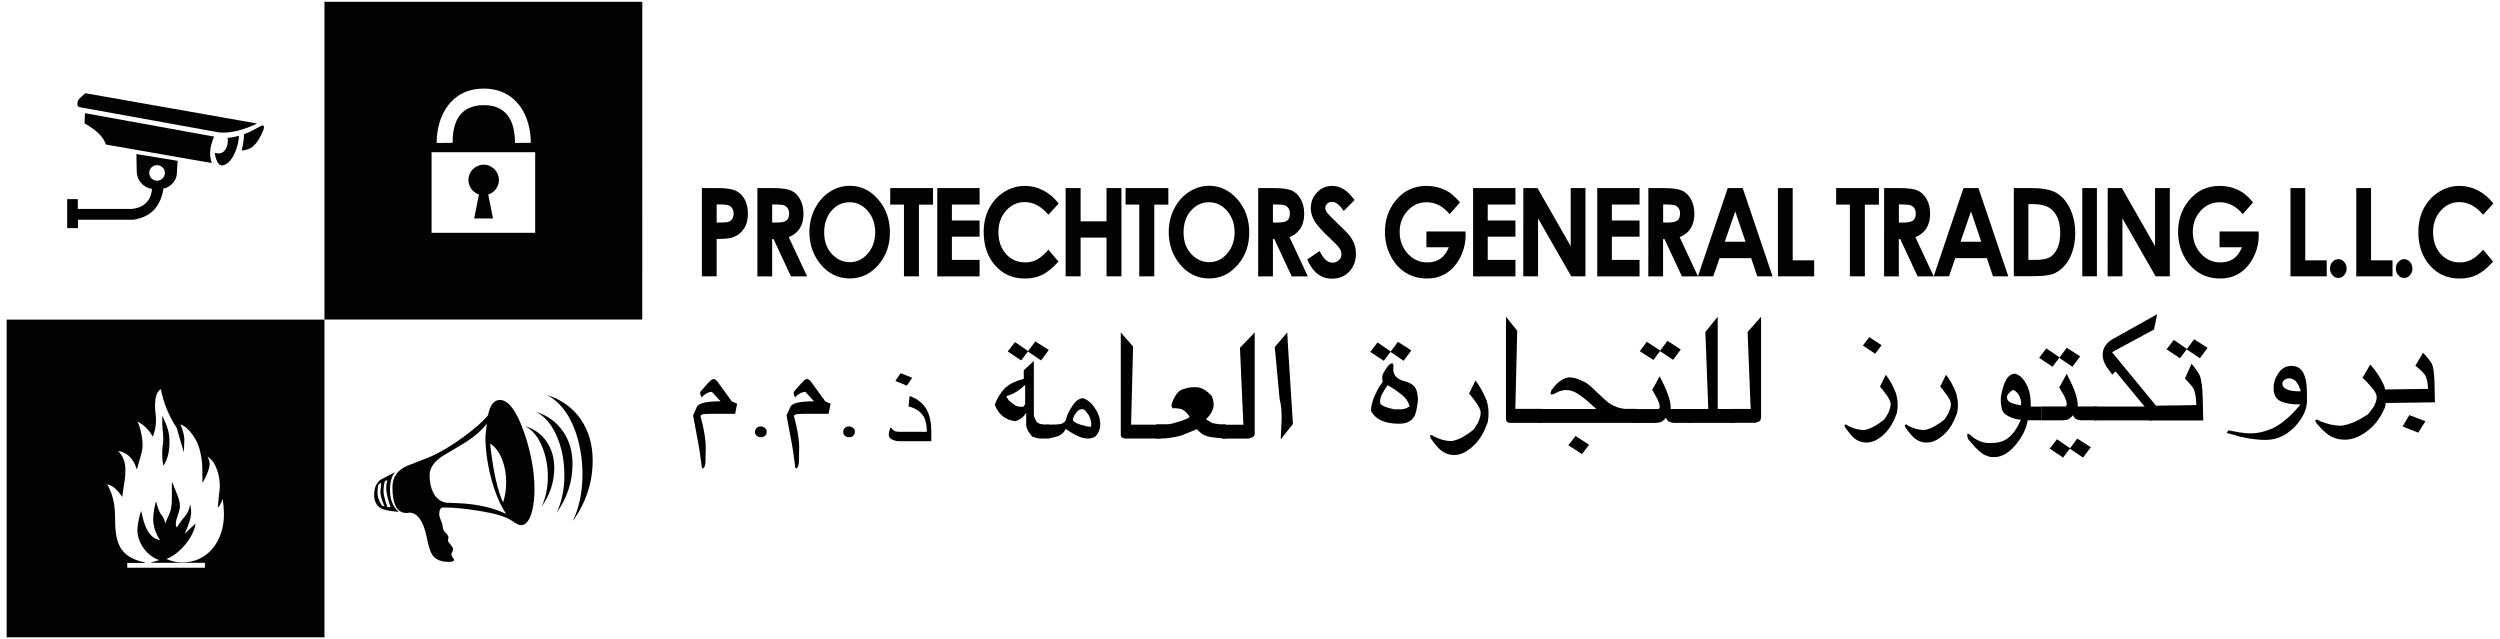 <?xml version="1.0" encoding="UTF-8"?>
<svg xmlns="http://www.w3.org/2000/svg" xmlns:xlink="http://www.w3.org/1999/xlink" xmlns:xodm="http://www.corel.com/coreldraw/odm/2003" xml:space="preserve" width="133mm" height="34mm" version="1.1" style="shape-rendering:geometricPrecision; text-rendering:geometricPrecision; image-rendering:optimizeQuality; fill-rule:evenodd; clip-rule:evenodd" viewBox="0 0 13300 3400">
 <defs>
  <style type="text/css">
   
    .fil1 {fill:black}
    .fil0 {fill:#020202}
    .fil2 {fill:black;fill-rule:nonzero}
    .fil3 {fill:#020202;fill-rule:nonzero}
   
  </style>
 </defs>
 <g id="Layer_x0020_1">
  <g>
   <path class="fil0" d="M703.22 1111.43l-289.18 0 0 -51.86 -56.63 0.01 0 154.25 57.42 0 0 -44.71 293.95 -0.01c88.64,-13.23 145.79,-65.88 160.87,-166.42 19.05,0 68.26,-28.05 71.17,-79.11l3.97 -68 -219.08 -35.98 1.59 87.84c0,88.64 89.43,101.86 81.23,95.78 -3.71,62.71 -40.75,100.54 -105.31,108.21l0 0zm132.3 -232.83c22.75,0 41.54,18.26 41.54,41.28 0,23.28 -18.26,41.54 -41.54,41.54 -23.28,0 -41.54,-18.26 -41.54,-41.54 0,-23.02 18.78,-41.28 41.54,-41.28z"></path>
  </g>
  <path class="fil0" d="M420.65 569.57c-13.23,-2.91 -10.32,-33.34 0,-42.86l32.81 -30.96 914.66 161.4c-67.73,32.01 -136,53.18 -202.41,47.36l-745.06 -134.94z"></path>
  <path class="fil0" d="M452.14 602.11c228.86,41.54 457.99,83.08 686.86,124.62 -17.2,42.6 -30.96,86.25 -12.17,140.76l-563.03 -98.43c-12.44,-37.04 -45.51,-74.61 -114.3,-112.71l2.64 -54.24z"></path>
  <path class="fil0" d="M1298.8 713.5c32.81,-11.38 57.41,-25.66 87.05,-42.6 15.88,-9.26 25.66,-1.85 12.17,28.58 -33.87,76.2 -63.24,98.16 -112.45,101.34 2.12,-9.53 3.97,-19.58 6.35,-29.1 3.18,-19.33 6.09,-38.64 6.88,-58.22z"></path>
  <path class="fil0" d="M1209.64 733.87c22.49,-2.12 42.86,-6.35 61.65,-11.64 -1.06,50.01 -30.96,140.76 -79.11,155.31 -21.7,6.35 -12.96,0 -19.58,0 -15.35,0 -31.49,-52.92 -29.1,-64.56 66.4,21.17 74.34,-67.2 66.14,-79.11z"></path>
  <path class="fil0" d="M3417.06 9.44l-1690.96 0 0 1690.42 1690.69 0.01 0.27 -1690.43 0 0zm-1121.04 800.1l551.12 0 0 428.89 -551.12 0c0,-0.26 0,-428.89 0,-428.89zm443.7 -49.21c0,-99.48 -32.28,-201.08 -166.16,-201.08 -133.88,0 -166.95,100.81 -165.36,200.55l-85.2 0.79c0,-141.82 74.35,-289.19 250.56,-289.19 175.95,0 250.3,146.58 250.3,288.4l-84.14 0.53z"></path>
  <path class="fil0" d="M2597.38 1034.71c33.07,-10.32 56.89,-40.75 56.89,-77.26 0,-44.71 -36.25,-81.23 -80.96,-81.23 -44.71,0 -81.23,36.25 -81.23,81.23 0,35.98 23.55,66.41 55.83,77.26l-25.41 127.52 100.28 0 -25.4 -127.52z"></path>
  <g>
   <path class="fil0" d="M3153 2449.96c0,116.15 -35.19,223.31 -105.57,322 34.66,-73.55 51.33,-156.63 51.33,-248.44 0,-85.73 -14.02,-165.1 -41.54,-238.92 -33.87,-88.9 -83.34,-150.28 -147.37,-183.36 78.32,24.87 138.64,68.79 181.24,131.5 41.54,61.38 61.91,133.61 61.91,217.22l0 0zm-107.15 19.32c0,-67.2 -16.4,-124.62 -50.01,-173.04 -34.13,-50.8 -82.29,-85.73 -144.73,-105.57 51.86,26.46 91.02,75.67 118,147.11 22.49,58.74 33.34,121.97 33.34,190.76 0,73.55 -13.49,139.7 -40.75,198.44 55.84,-78.58 84.15,-164.57 84.15,-257.7l0 0zm-97.11 19.84c0,-52.92 -13.49,-99.48 -40.48,-139.17 -26.72,-39.69 -65.35,-67.73 -115.09,-83.34 41.28,21.43 72.5,60.59 94.19,117.48 17.99,47.1 27.25,97.63 27.25,152.4 0,58.47 -11.38,111.65 -33.34,158.75 44.72,-62.45 67.47,-131.51 67.47,-206.12l0 0zm-105.3 113.24c0,43.66 -3.97,81.49 -12.17,114.56 -12.44,51.33 -33.07,77.26 -61.65,77.26 -7.41,0 -23.55,-8.47 -48.95,-25.4 -30.16,-20.64 -88.64,-37.84 -174.63,-51.33 -71.17,-11.64 -133.88,-17.73 -187.33,-17.73 -14.82,0 -21.96,11.64 -21.96,35.72 0,8.47 3.18,19.84 9.53,35.19 6.35,14.82 9.26,26.72 9.26,35.19 0,8.47 5.03,17.99 15.08,28.58 10.32,10.32 15.35,18.79 15.35,24.87 0,1.85 -0.26,3.97 -1.59,7.41 -1.06,2.65 -1.59,5.03 -1.59,6.61 0,5.56 4.76,13.49 13.49,23.55 9.53,10.32 14.02,19.05 14.02,26.46 0,3.7 -1.59,8.2 -4.5,13.23 -2.91,5.56 -4.5,9.79 -4.5,13.23 0,4.5 2.65,9.79 6.88,15.88 5.03,6.35 7.41,10.58 7.41,12.96 0,7.41 -9.26,10.58 -28.05,10.58 -41.28,0 -70.11,-12.17 -87.05,-36.25 -10.58,-14.82 -20.64,-45.51 -29.9,-93.4 -18.26,-88.11 -49.48,-132.29 -93.66,-132.29 -1.59,0 -3.97,0.26 -7.41,1.06 -2.91,0.26 -5.56,0.79 -6.88,0.79 -50.01,0 -74.88,-45.51 -74.88,-137.05 0,-52.65 25.66,-90.49 76.73,-113.24 26.46,-10.05 66.15,-25.4 118.8,-46.3 55.56,-23.55 116.15,-59.27 182.3,-107.95 61.65,-45.24 105.57,-83.34 130.7,-115.89 10.32,-53.98 31.49,-80.96 63.5,-80.96 38.1,0 75.41,41.8 110.86,126.47 23.55,57.41 41.8,117.21 54.5,180.18 12.2,56.62 18.29,112.98 18.29,168.01l0 0zm-721.52 120.65c-31.49,-26.46 -47.1,-65.35 -47.1,-116.95 0,-42.6 9.26,-74.35 27.52,-94.72 -51.33,26.72 -77.79,40.48 -78.58,41.54 -22.49,17.2 -33.34,43.66 -33.34,79.38 0,35.98 14.02,61.12 41.54,74.61 17.46,7.67 47.63,12.97 89.96,16.14l0 0zm570.97 -160.07c0,-41.54 -6.88,-80.17 -20.9,-116.95 -15.88,-40.48 -37.04,-69.06 -64.56,-85.73 15.08,139.17 37.84,243.95 68.79,313.53 11.38,-34.39 16.67,-71.43 16.67,-110.85l0 0zm-0.26 170.92c-34.66,-52.65 -61.65,-118.8 -82.02,-198.7 -18.79,-74.35 -28.31,-145.52 -28.31,-214.31l7.67 -66.94c-26.19,34.13 -62.18,66.15 -107.69,95.78 -41.54,24.34 -83.08,49.21 -124.09,74.35 -48.42,29.63 -72.76,65.09 -72.76,105.04 0,34.93 6.35,64.56 18.79,90.49 15.88,31.22 38.63,49.21 69.32,54.77 1.85,0 23.55,1.06 64.29,2.65 97.63,3.95 182.3,22.74 254.8,56.87l0 0zm-614.89 -35.98l-16.67 0c-13.49,-38.1 -20.64,-65.35 -20.64,-82.02 0,-20.64 2.12,-39.69 7.41,-57.41l13.49 -3.7c-4.5,11.64 -6.61,26.19 -6.61,42.86 0.26,24.33 7.93,57.67 23.02,100.27l0 0zm-32.28 -3.71l-14.82 -5.03c-15.08,-25.66 -22.49,-47.89 -22.49,-65.35 0,-14.02 1.59,-28.58 3.97,-44.45l16.4 -11.11c-3.18,21.7 -4.76,39.69 -4.76,53.98 0.79,14.81 7.67,38.62 21.7,71.96z"></path>
  </g>
  <path class="fil0" d="M35.42 3390.56l1690.68 0 0 -1690.43 -1690.68 0 0 1690.43zm641.61 -395.82l94.72 0 0 -2.12c-142.35,-30.43 -159.81,-110.86 -159.81,-245.53 0,-85.99 -22.75,-136.79 -41.54,-170.39 30.43,5.56 55.83,30.96 80.17,67.2l4.5 -35.19c5.56,-35.19 12.17,-70.64 12.17,-105.83 0,-40.75 -10.05,-73.82 -38.63,-104.25 40.48,6.35 80.43,34.93 98.16,96.57l2.12 0.01 13.23 -47.36c7.67,-25.4 16.4,-52.65 16.4,-79.38 0,-35.19 -10.05,-92.6 -27.52,-125.41 34.13,14.02 64.03,48.42 81.49,79.38 11.38,-19.84 17.73,-62.97 17.73,-84.93 0,-25.4 -5.56,-53.98 -5.56,-70.64 0,-53.98 8.73,-82.55 30.96,-97.1 14.29,73.82 43.13,144.46 84.4,206.11l36.51 125.68 2.13 -0.02 0 -12.44c1.06,-18.79 2.12,-39.42 2.12,-49.74 0,-26.46 -13.23,-66.15 -20.9,-81.23 42.86,12.17 84.93,78.32 97.1,116.42 14.29,43.39 19.84,88.11 19.84,130.18l0 61.65 2.11 0c8.73,-14.29 36.51,-67.2 36.51,-99.22 0,-12.17 -6.35,-30.96 -12.17,-38.63 48.42,29.1 66.15,105.83 66.15,155.58 0,16.14 -2.12,34.13 -4.5,50.27l-6.61 67.2c8.73,-7.67 20.9,-29.63 26.46,-48.42 2.12,11.11 6.61,56.09 6.61,83.87 0,135.2 -80.43,255.32 -223.31,255.32 -28.58,0 -57.41,-7.67 -83.34,-18.79 69.32,-23.28 147.37,-117.48 155.58,-188.38l-57.41 53.98 18.79 -45.24c7.67,-18.79 15.35,-51.86 15.35,-68 0,-10.05 -2.12,-33.07 -4.5,-39.69l-2.13 0c-3.18,33.07 -21.96,57.41 -44.19,81.49l-25.4 38.1c-3.18,-3.18 -5.56,-12.17 -5.56,-18.79 0,-30.96 21.96,-60.59 21.96,-95.78 0,-18.79 -5.56,-39.69 -18.79,-71.17l-21.96 -53.98 -2.11 0.01 0 83.87c0,40.75 -3.7,58.47 -11.38,79.11l-24.34 56.09c-2.12,-15.08 -7.41,-30.96 -17.2,-42.86 -13.23,-13.23 -26.46,-51.86 -29.63,-71.7l-2.64 0c-5.03,15.35 -14.29,60.33 -14.29,91.02 0,39.69 15.35,79.38 36.51,112.18 -68.26,-12.17 -88.11,-96.57 -99.22,-152.93l-2.38 0c-5.56,14.82 -18.79,68.26 -18.79,100.28 0,67.2 52.92,138.91 116.95,158.49l-42.86 12.17 0 2.12 285.22 -0.01 0 26.46 -413.28 0 0 -25.66zm186.27 -740.04l0 -39.69 1.85 0c23.55,49.74 36.51,83.87 36.51,134.41 0,50.54 -7.67,90.49 -32.01,127.79 -6.61,-26.46 -6.61,-48.42 -6.61,-71.17 0,-24.34 5.56,-51.06 5.56,-68.26 0.25,-24.87 -5.3,-67.74 -5.3,-83.08z"></path>
  <path class="fil1" d="M9368.59 2217.13c0,10.32 -1.59,17.2 -4.76,20.64 -3.18,3.7 -11.64,7.41 -25.66,11.64l-129.65 0 0 -73.82 105.04 0 -16.4 -409.31 71.7 -81.23 0 532.08 -0.27 0z"></path>
  <polygon class="fil1" points="9228.63,2249.67 8978.33,2249.67 8978.33,2175.85 9088.14,2175.85 9072.53,1766.28 9138.14,1685.05 9138.14,2175.85 9228.63,2175.85 "></polygon>
  <path class="fil1" d="M8941.56 1859.68l-40.48 54.5 -70.64 -46.57 40.48 -54.5 70.64 46.57zm-108.75 5.55l-36.51 49.74 -72.5 -46.57 37.04 -50.27 71.97 47.1zm166.16 384.44l-96.31 0c-4.5,0 -12.44,-2.12 -23.55,-6.35 -7.41,-3.97 -12.44,-11.11 -15.88,-20.64 -1.85,1.85 -4.5,3.97 -6.88,7.41 -5.03,3.7 -10.58,8.2 -16.4,13.49 -8.47,3.97 -21.7,6.35 -39.42,6.35l-114.03 0.01 0 -73.82 136.79 0c3.18,-0.79 5.56,-4.76 6.88,-12.44l-2.91 -16.14c0,-2.91 -1.59,-5.82 -3.97,-9.26 -1.59,-7.41 -6.35,-17.73 -14.82,-31.49l-8.73 -14.82 -4.76 -10.05 -5.82 -6.35 40.48 -73.82 23.55 48.42 12.96 29.1 6.88 18.79c10.05,27.25 14.82,49.48 14.82,67.73l0 5.56 -1.06 4.5 112.71 0 0 73.82 -0.53 0z"></path>
  <path class="fil1" d="M8707.14 2249.67l-525.47 0 0 -73.82 310.62 0c-62.18,-58.74 -106.89,-91.55 -134.41,-97.37l-11.64 -2.65 -12.96 -0.79c-11.11,-0.79 -26.46,2.65 -46.3,10.05 -13.23,8.47 -24.34,13.23 -33.34,14.29 -1.85,-1.06 -3.7,-3.7 -4.76,-7.41l4.76 -16.14c29.37,-40.48 58.47,-62.44 86.25,-66.94l5.82 -1.06 4.77 0.01c25.4,0 55.56,10.32 90.49,30.43 15.08,10.58 35.72,29.1 61.65,55.03 26.19,25.66 46.57,43.66 61.65,53.98 24.87,16.14 51.86,25.4 80.43,28.05l61.64 -0.01 0 74.35 0.8 0zm-253.21 116.15l-37.57 49.74 -72.5 -46.57 37.57 -49.48 72.5 46.31z"></path>
  <path class="fil1" d="M8206.01 2249.67l-172.77 0c-5.82,0 -11.38,-1.85 -16.4,-5.56l-3.97 -6.35c-0.79,-1.85 -1.06,-4.76 -1.06,-9.26l0 -543.71 59.8 74.88 -10.05 415.66 144.45 -0.01 0 74.35z"></path>
  <path class="fil1" d="M7911.53 2253.91c-16.93,47.1 -38.89,83.87 -65.88,110.86 -36.78,37.04 -73.03,55.83 -109.01,55.83 -28.31,0 -52.92,-9.26 -74.61,-28.05 -13.23,-11.38 -30.16,-32.01 -51.06,-61.38l-2.91 -10.05c0,-2.65 0.79,-4.5 1.85,-5.56l3.97 -1.06c3.97,0 9.26,2.65 15.88,8.2 12.44,5.82 26.72,11.64 43.39,17.2 19.58,4.5 32.81,6.35 39.42,6.35l12.96 -0.01 7.67 -1.85c31.49,-7.41 66.94,-26.72 106.1,-58.74l8.73 -12.44 7.67 -12.44c3.18,-3.97 7.41,-11.38 11.64,-21.7l6.88 -21.7 1.85 -8.73 1.06 -10.58c1.06,-16.14 -10.58,-39.95 -35.19,-71.17 -7.67,-10.58 -16.4,-21.96 -26.46,-33.34l34.13 -69.32c23.81,31.22 44.19,68 60.33,109.8 6.61,25.66 9.53,46.04 8.73,60.33l0 16.14 0 5.56 -1.06 8.2 -1.85 15.35 -1.06 6.35 -3.17 7.95z"></path>
  <path class="fil1" d="M7543.76 2125.05c-4.76,43.66 -10.58,73.55 -18.79,88.64 -14.29,26.46 -40.75,39.95 -78.58,40.48 -77.26,1.06 -128.32,-21.7 -153.19,-68.79l2.91 -27.25 3.97 -15.35 6.88 -22.49 8.73 -19.84c12.44,-27.52 25.66,-50.8 40.48,-69.32l-1.85 -10.58 -1.06 -10.05c0,-9.26 2.12,-17.73 6.88,-26.19 18.26,-34.13 33.87,-51.33 46.3,-51.33 3.97,0 6.35,4.5 6.88,13.49l-1.06 13.49c-2.65,34.93 18.79,57.94 64.03,69.32 36.78,9.26 57.68,29.1 62.97,60.33l2.91 17.2 1.59 18.24zm-44.18 36.25c-7.67,-25.4 -22.49,-46.04 -43.39,-62.18l-22.49 -17.2 -12.96 -9.26 -38.63 -23.55 -14.82 22.49 -15.88 26.72 -7.41 19.05 -1.85 19.05 1.06 11.11c11.11,12.96 36.51,22.75 75.67,30.16l19.58 0.02c25.13,1.58 45.24,-3.71 61.12,-16.41l0 0z"></path>
  <path class="fil1" d="M6813.51 2337.51l4.5 -107.42c1.59,-39.69 -2.12,-75.67 -10.58,-107.95l-25.66 -275.96 66.41 -77.52 4.5 83.08 25.66 403.75 -64.83 82.02z"></path>
  <path class="fil1" d="M6675.4 2300.74c0,10.32 -1.85,17.2 -5.56,20.9 -3.71,3.7 -12.96,7.41 -28.05,11.64l-141.54 0 0 -73.82 114.56 0 -18.26 -409.31 78.32 -81.23 0 531.81 0.53 0.01z"></path>
  <path class="fil1" d="M6522.21 2333.02l-48.15 -3.7c-23.55,-1.85 -42.86,-5.56 -57.68,-10.58 -18.79,-6.61 -34.93,-18.79 -49.21,-35.98 -5.82,2.91 -33.07,14.29 -82.55,34.13 -21.43,5.82 -39.95,10.05 -55.83,11.64l-31.22 3.7 -46.04 0.79 0 -75.67 59.8 -0.26 15.08 -1.85c7.67,-1.06 16.14,-3.18 24.61,-6.35 37.84,-9.53 64.03,-19.84 78.32,-30.43 -12.17,-20.11 -26.72,-34.13 -44.19,-42.33l-17.2 -2.65 -15.08 -1.85c-6.61,0 -10.05,0.26 -10.58,1.06 -5.03,-0.79 -8.2,-5.03 -9.53,-13.49l0 -5.56 2.12 -9.26 3.18 -8.73 5.03 -11.64c13.49,-29.1 30.16,-46.57 49.21,-53.18 0,0 9.53,-2.65 29.1,-8.2 10.58,-1.85 19.84,-2.65 28.05,-2.65l12.95 -0.01c28.05,0 56.09,15.88 84.4,47.36 6.61,15.08 9.53,29.37 9.53,43.66l0 11.64 -2.12 8.2c-5.82,20.9 -18.26,40.75 -38.63,59.8 2.91,2.12 14.82,9.26 35.19,20.64l39.69 6.35 31.22 -0.01 0 75.41 0.53 0z"></path>
  <path class="fil1" d="M6174.81 2333.02l-188.39 0c-6.35,0 -12.44,-1.85 -18.26,-5.56l-4.5 -6.35c-0.79,-1.85 -1.06,-4.76 -1.06,-8.73l0.01 -543.72 65.35 74.88 -10.58 415.66 157.69 0 0 73.82 -0.26 0z"></path>
  <path class="fil1" d="M5853.6 2253.64c0,25.4 -7.67,47.1 -23.55,65.88 -8.47,7.67 -21.7,12.44 -39.69,13.49l-15.08 -0.79 -12.96 -2.65c-21.43,-3.97 -52.65,-20.11 -93.4,-47.89 -3.7,11.38 -12.44,21.96 -26.72,31.49 -10.05,7.41 -32.81,14.02 -68.79,19.84l0 -73.82c36.51,0 59.53,-1.06 69.85,-3.7 10.05,-2.12 18.79,-8.2 25.66,-17.2l7.41 -25.4 7.41 -17.2 6.61 -11.64c11.38,-20.9 23.28,-37.84 35.19,-50.27 10.58,-8.73 21.7,-14.02 33.07,-15.35 8.47,0 21.7,6.88 39.69,20.64 27.25,27.52 44.71,57.94 52.65,91.02l1.06 14.29 1.59 9.26zm-48.15 7.41l0 -4.5c0,-12.17 -3.97,-27.25 -11.64,-45.24 -12.17,-19.05 -22.49,-30.43 -30.16,-34.13l-5.56 -0.79c-12.17,0 -22.49,5.82 -31.22,17.2l-8.47 11.9 -6.61 11.64c-2.65,7.41 -3.97,14.02 -3.97,19.84 7.67,9.26 22.49,16.93 43.39,23.28 20.9,6.35 35.19,9.53 42.33,9.53l10.59 0 1.32 -8.73z"></path>
  <path class="fil1" d="M5582.41 2333.02l-29.11 0 -19.05 0c-2.91,0 -7.67,-0.79 -15.08,-1.85 -10.58,-2.65 -18.26,-4.76 -23.28,-6.61 -4.76,-2.12 -12.96,-11.38 -24.34,-28.05l-4.5 -9.26 -5.56 -14.29 -2.12 -10.06 0 -68c-10.58,20.64 -29.37,35.72 -55.83,46.04 -53.71,-5.56 -90.75,-34.66 -111.39,-87.58 10.05,-30.43 28.31,-60.33 54.77,-89.43 12.17,-10.58 26.46,-20.64 42.86,-28.58l24.61 -10.05 32.01 -10.05 0.01 -45.24 53.71 -49.74 0 286.54c2.12,14.29 7.67,27.52 17.2,39.69 9.26,7.67 21.96,11.64 38.63,11.64l25.66 0 0 73.82 0.8 0 0 1.06zm-128.59 -184.15l0 -101.07 -20.11 17.2 -15.08 11.64 -9.53 6.35c-15.08,9.53 -33.07,17.73 -54.77,24.34 0,3.7 4.5,11.38 12.96,23.55 5.03,4.76 17.73,14.02 37.57,28.05l18.26 4.5 15.08 0.79c6.09,0.79 11.65,-4.24 15.62,-15.35l0 0z"></path>
  <polygon class="fil1" points="5579.5,1861.79 5538.49,1917.36 5468.11,1869.99 5507.79,1816.28 "></polygon>
  <polygon class="fil1" points="5469.96,1867.88 5432.65,1917.36 5361.21,1869.99 5399.58,1819.72 "></polygon>
  <polygon class="fil1" points="7508.31,1864.17 7467.3,1919.47 7397.18,1872.11 7436.87,1818.67 "></polygon>
  <polygon class="fil1" points="7399.04,1869.99 7361.46,1919.47 7290.03,1872.11 7328.39,1821.84 "></polygon>
  <path class="fil1" d="M4418.77 2147.54l-10.58 53.98 -71.71 0 -54.5 0 -31.22 0.79c-17.99,0.79 -26.72,4.76 -26.72,12.17 18.26,67.73 27.52,121.97 27.52,162.72l0 17.2 -0.79 24.61 0 28.05c0,26.19 -5.03,41.28 -15.08,45.24 -3.97,0 -6.35,-6.35 -6.35,-18.79l-3.7 -25.4 -6.35 -46.57 -5.56 -34.66 -29.37 -156.63 22.49 -50.01c13.49,-16.93 54.77,-25.4 123.56,-25.4l-45.51 -50.01c-10.32,0 -19.84,2.65 -29.37,8.2l-16.14 11.38 -10.05 10.05 -6.35 -17.2 -0.79 -4.76c0,-5.82 2.65,-11.11 6.88,-15.35l31.22 -35.19 11.64 -12.44 8.73 -8.2 12.44 -5.82c3.97,0 10.32,3.7 18.79,11.38l78.58 108.48 28.29 12.18z"></path>
  <path class="fil1" d="M3921.62 2147.54l-10.58 53.98 -71.71 0 -54.5 0 -31.22 0.79c-17.99,0.79 -26.72,4.76 -26.72,12.17 18.26,67.73 27.52,121.97 27.52,162.72l0 17.2 -0.79 24.61 0 28.05c0,26.19 -5.03,41.28 -15.08,45.24 -3.97,0 -6.35,-6.35 -6.35,-18.79l-3.7 -25.4 -6.35 -46.57 -5.56 -34.66 -29.37 -156.63 22.49 -50.01c13.49,-16.93 54.77,-25.4 123.56,-25.4l-45.51 -50.01c-10.32,0 -19.84,2.65 -29.37,8.2l-16.14 11.38 -10.05 10.05 -6.35 -17.2 -0.79 -4.76c0,-5.82 2.12,-11.11 6.88,-15.35l31.22 -35.19 11.64 -12.44 8.73 -8.2 12.44 -5.82c3.97,0 10.32,3.7 18.79,11.38l78.58 108.48 28.29 12.18z"></path>
  <path class="fil2" d="M4517.46 2326.14c-8.47,0 -16.14,-2.65 -22.49,-7.67 -6.35,-5.02 -9.26,-12.17 -9.26,-21.43 0,-7.67 2.91,-14.29 8.73,-20.11 5.82,-5.56 13.23,-8.47 21.96,-8.47 8.73,0 16.14,2.91 22.49,8.47 6.35,5.56 9.26,12.17 9.26,20.11 0,9.26 -2.91,16.14 -9.26,21.43 -5.82,5.02 -12.97,7.67 -21.43,7.67z"></path>
  <path class="fil2" d="M4048.35 2326.14c-8.47,0 -16.14,-2.65 -22.49,-7.67 -6.35,-5.02 -9.26,-12.17 -9.26,-21.43 0,-7.67 2.91,-14.29 8.73,-20.11 5.82,-5.56 13.23,-8.47 21.96,-8.47 8.73,0 16.14,2.91 22.49,8.47 6.35,5.56 9.26,12.17 9.26,20.11 0,9.26 -2.91,16.14 -9.26,21.43 -6.08,5.02 -13.49,7.67 -21.43,7.67z"></path>
  <path class="fil2" d="M12272.66 2079.54c-0.79,-39.95 -6.61,-69.85 -16.93,-91.81 -13.23,-28.05 -35.98,-41.54 -65.88,-41.28 -29.63,0.26 -54.77,14.82 -71.17,42.86 -16.93,24.34 -23.81,52.12 -23.28,80.43 0.79,30.16 13.49,53.71 38.89,65.35 25.4,11.64 60.33,17.2 105.04,16.4 -26.72,30.43 -46.3,52.65 -61.12,65.09 -29.37,26.46 -56.09,46.57 -85.99,61.38 -37.04,16.67 -76.73,27.25 -119.06,27.52 -17.73,0.26 -34.93,-1.59 -57.68,-5.03 -20.11,-3.7 -39.95,-7.41 -60.33,-11.11l-9.53 14.02c22.49,5.56 45.24,11.38 68,19.05 30.16,5.56 52.65,11.38 70.11,12.96 24.87,3.7 47.36,5.03 69.85,5.03 62.44,-0.79 114.3,-25.66 160.6,-76.46 41.54,-46.57 60.33,-92.87 59.27,-138.91l-0.79 -45.49zm-107.16 -8.46c-15.08,-5.82 -22.75,-15.88 -23.28,-29.9 0,-8.2 4.76,-14.02 9.53,-20.11 7.41,-3.97 17.2,-8.2 24.61,-8.47 15.08,-0.26 24.87,5.56 35.19,13.49 10.32,10.05 20.64,27.52 28.58,55.56 -34.67,0.81 -59.54,-2.9 -74.63,-10.57z"></path>
  <path class="fil2" d="M12953.7 2140.4l-291.84 3.97 -1.59 -71.97 256.91 -3.7c-0.79,-32.01 -6.35,-55.83 -16.4,-73.82 -7.67,-11.64 -23.28,-27.52 -51.06,-49.21l40.75 -68.79c23.28,23.55 38.1,43.39 46.3,57.41 10.32,21.7 13.49,55.83 14.82,105.83l2.11 100.28z"></path>
  <polygon class="fil2" points="12903.43,2241.21 12864.8,2301.79 12781.72,2268.72 12817.7,2208.4 "></polygon>
  <path class="fil1" d="M10009.94 1836.66l-34.13 45.24 -65.35 -43.39 34.13 -45.24 65.35 43.39zm79.38 365.92c-15.35,42.6 -35.19,76.46 -59.8,101.07 -33.34,33.87 -66.41,50.8 -99.22,50.8 -25.66,0 -48.15,-8.47 -68,-25.4 -12.17,-10.32 -27.52,-29.1 -46.57,-55.83l-2.65 -9.26c0,-2.12 0.79,-3.7 1.85,-4.76l3.7 -0.79c3.7,0 8.47,2.65 14.29,7.41 11.38,5.56 24.34,10.58 39.42,15.88 17.99,3.7 29.63,5.82 35.72,5.82l11.66 -0.01 6.88 -1.85c28.58,-6.61 60.59,-24.34 96.57,-53.18l8.2 -11.38 6.88 -11.38c2.91,-3.7 6.61,-10.32 10.58,-19.84l6.35 -19.84 1.85 -8.2 1.06 -10.05c1.06,-14.82 -9.53,-36.51 -32.28,-64.56 -6.88,-10.05 -15.08,-19.84 -24.34,-30.43l30.96 -63.24c21.96,28.31 39.95,61.65 54.77,100.01 5.82,23.55 8.47,41.8 8.2,55.03l0 14.82 0 4.76 -1.06 7.41 -1.85 14.02 -0.79 5.82 -2.38 7.15z"></path>
  <path class="fil1" d="M10409.73 2202.58c-15.35,42.6 -35.19,76.46 -59.8,101.07 -33.34,33.87 -66.41,50.8 -99.22,50.8 -25.66,0 -48.15,-8.47 -68,-25.4 -12.17,-10.32 -27.52,-29.1 -46.57,-55.83l-2.65 -9.26c0,-2.12 0.79,-3.7 1.85,-4.76l3.7 -0.79c3.7,0 8.47,2.65 14.29,7.41 11.38,5.56 24.34,10.58 39.42,15.88 17.99,3.7 29.63,5.82 35.72,5.82l11.66 -0.01 6.88 -1.85c28.58,-6.61 60.59,-24.34 96.57,-53.18l8.2 -11.38 6.88 -11.38c2.91,-3.7 6.61,-10.32 10.58,-19.84l6.35 -19.84 1.85 -8.2 1.06 -10.05c1.06,-14.82 -9.53,-36.51 -32.28,-64.56 -6.88,-10.05 -15.08,-19.84 -24.34,-30.43l30.96 -63.24c21.96,28.31 39.95,61.65 54.77,100.01 5.82,23.55 8.47,41.8 8.2,55.03l0 14.82 0 4.76 -1.06 7.41 -1.85 14.02 -0.79 5.82 -2.38 7.15z"></path>
  <path class="fil1" d="M12686.2 2171.36c-20.64,47.1 -47.36,84.4 -79.64,111.65 -44.45,37.57 -88.64,56.09 -132.29,56.09 -34.13,0 -64.29,-9.26 -90.49,-28.31 -15.88,-11.38 -36.78,-32.01 -62.18,-61.65l-3.7 -10.05c0,-2.65 0.79,-3.97 2.12,-5.56l4.76 -0.79c4.76,0 11.11,2.65 19.05,8.2 15.08,5.82 32.81,11.64 52.65,17.2 23.81,3.97 39.69,6.35 47.89,6.35l15.35 0 9.53 -1.85c38.1,-7.41 80.96,-26.72 128.59,-58.74l10.58 -12.96 9.53 -12.96c3.97,-4.5 8.73,-11.38 14.29,-21.7l8.47 -21.7 2.12 -9.26 1.06 -11.11c1.59,-16.14 -12.96,-40.48 -43.13,-71.7 -9.53,-11.11 -20.11,-21.96 -32.28,-33.34l41.28 -69.85c29.37,31.49 53.18,68.26 73.03,110.6 8.2,26.19 11.38,46.3 10.58,60.59l0 16.4 0 5.56 -1.06 8.2 -2.12 15.35 -1.06 6.35 -2.93 8.99z"></path>
  <path class="fil1" d="M11476 1671.56l-16.67 81.23 -223.31 120.91 234.16 284.69c0,27.25 -1.59,44.45 -3.97,52.65 -1.85,16.93 -10.32,25.4 -24.61,25.4l-299.77 0 0 -73.82 267.23 0 -154.25 -186.8 -17.73 17.2 -33.34 -46.04c-11.64,-21.7 -17.73,-40.48 -17.73,-56.89l0 -8.2 1.06 -7.41c3.18,-25.4 17.99,-47.1 44.19,-65.88l244.74 -137.04z"></path>
  <path class="fil1" d="M11153.47 2235.91l-85.19 0c-4.76,0 -12.44,-2.12 -23.55,-6.35 -7.41,-4.5 -12.44,-11.11 -15.88,-20.64 -1.85,1.85 -4.5,3.97 -6.88,7.41 -5.03,3.7 -10.58,8.2 -16.67,13.49 -8.47,3.97 -21.7,6.35 -39.42,6.35l-103.98 0.01 0 -73.82 126.74 0c3.18,-0.79 5.56,-4.76 6.88,-12.44l-2.91 -16.14c0,-2.91 -1.59,-5.82 -3.97,-9.26 -1.06,-7.41 -6.35,-17.73 -14.82,-31.49l-8.73 -14.29 -4.76 -10.05 -5.82 -6.35 40.48 -73.82 23.55 48.42 12.96 28.58 6.88 19.05c9.79,27.25 14.82,49.74 14.82,67.73l0 5.56 -1.06 4.5 102.13 0 0 73.55 -0.8 0z"></path>
  <polygon class="fil1" points="11123.05,2379.05 11081.77,2434.35 11011.13,2386.73 11050.81,2333.02 "></polygon>
  <polygon class="fil1" points="11012.98,2384.87 10975.67,2434.35 10904.76,2386.99 10942.86,2336.72 "></polygon>
  <polygon class="fil1" points="11066.43,1895.66 11025.15,1951.22 10955.04,1903.86 10994.72,1850.15 "></polygon>
  <polygon class="fil1" points="10956.89,1901.48 10919.32,1951.22 10848.14,1903.86 10886.24,1853.33 "></polygon>
  <polygon class="fil1" points="11744.29,1850.42 11703.28,1905.98 11632.9,1858.62 11672.59,1804.91 "></polygon>
  <polygon class="fil1" points="11634.75,1856.5 11597.44,1905.98 11526.01,1858.62 11564.37,1808.35 "></polygon>
  <path class="fil1" d="M10861.64 2235.91l-74.61 0c-5.82,40.75 -25.4,82.29 -58.74,124.62 -37.84,47.36 -77.26,71.17 -118,71.17l-7.68 0.01c-4.76,0 -8.47,0 -11.64,-0.26 -3.17,-0.26 -8.73,-1.85 -16.4,-5.03 -13.49,-3.7 -25.4,-10.05 -35.19,-18.79 -5.82,-3.7 -16.14,-12.44 -30.43,-27.25 -0.79,-0.79 -13.23,-15.08 -37.57,-43.39l-4.76 -13.49 -1.06 -10.05c0,-3.7 1.59,-5.82 3.97,-6.35 3.97,0 15.35,8.47 34.66,25.4 27.52,17.2 55.56,25.66 84.4,24.34l21.7 -0.79 8.73 -0.79 14.82 -2.65c47.89,-8.73 86.78,-48.42 116.95,-119.06 -35.72,-3.97 -64.29,-15.08 -85.73,-32.28 -9.26,-9.53 -14.82,-20.64 -16.67,-32.28l-3.97 -24.34 0 -30.43c13.49,-84.14 38.63,-125.94 74.35,-125.94 5.82,0 15.88,4.5 29.37,13.49 20.11,17.99 35.19,42.33 44.71,71.97 2.65,7.67 5.56,20.9 8.73,39.69l1.85 25.4 0 24.34 58.74 -0.02 0 72.76 -0.53 0zm-110.33 -79.37l1.06 -11.64 0 -9.26 -1.85 -7.41 -5.82 -17.99c-7.67,-16.93 -19.05,-29.1 -33.34,-35.98 -7.67,2.91 -15.35,8.47 -23.28,16.4 -7.41,8.2 -11.38,16.14 -11.38,23.81 0,2.65 0.26,4.5 1.06,5.56 1.85,10.58 11.11,19.05 27.52,25.4l23.55 6.35 22.48 4.76z"></path>
  <path class="fil2" d="M11721.27 2236.71l0 0 -2.65 -114.56c-1.06,-57.41 -6.61,-96.31 -14.29,-121.18 -7.41,-15.88 -21.7,-38.63 -45.24,-65.88l-35.19 78.58c23.55,24.87 39.95,42.86 47.36,56.62 7.41,20.64 12.44,48.15 13.23,84.93l-254 3.44 1.85 78.32 288.4 -0.01 0.53 -0.26 0 0z"></path>
  <path class="fil2" d="M4954.55 2347.3l-169.07 0c-14.82,0 -27.52,-2.91 -40.48,-9.53 -11.11,-5.56 -16.4,-14.02 -16.4,-21.96 0,-6.88 0,-14.02 1.85,-19.58 1.85,-6.88 3.7,-12.44 5.56,-19.58l7.4 0.01c3.7,6.88 9.26,12.44 16.4,16.4 5.56,2.91 12.96,3.97 23.81,3.97l147.12 0c0,-34.66 -5.56,-62.44 -18.26,-83.34 -16.4,-24.87 -42.33,-42.86 -79.11,-51.33l5.56 -55.56c44.19,15.35 75.41,41.54 93.66,77.79 14.82,29.1 21.96,66.41 21.96,112.45l0 50.26 0 0zm-101.07 -337.34l-29.37 41.54 -60.59 -24.87 27.52 -41.54 62.44 24.87z"></path>
  <path class="fil3" d="M3734.03 1000.57l83.34 0c45.24,0 77.52,4.76 97.37,14.29 19.85,9.53 35.72,24.61 47.1,46.04 11.38,21.43 17.2,46.57 17.2,76.2 0,32.81 -7.41,59.8 -22.49,81.49 -15.08,21.7 -35.19,36.78 -61.38,45.24 -15.08,4.76 -42.6,7.41 -82.55,7.41l0 198.7 -78.59 0 0 -469.37 0 0zm78.58 183.36l24.87 0c19.58,0 33.34,-1.59 40.75,-4.76 7.67,-3.18 13.49,-8.47 17.99,-15.88 4.5,-7.41 6.61,-16.14 6.61,-26.72 0,-17.99 -6.35,-31.22 -18.26,-39.69 -8.73,-6.35 -25.66,-9.26 -50.01,-9.26l-21.95 0 0 96.31 0 0z"></path>
  <path class="fil3" d="M4029.83 1000.57l83.08 0c45.51,0 77.79,4.76 97.37,14.02 19.58,9.26 34.93,24.61 46.57,46.04 11.64,21.43 17.73,47.1 17.73,76.46 0,30.96 -6.61,56.62 -19.58,77.52 -12.96,20.64 -32.81,36.51 -58.74,47.1l97.63 208.76 -85.99 0 -92.6 -198.7 -7.42 0 0 198.7 -78.58 0 0 -469.9 0.53 0zm78.32 183.36l24.6 0c24.87,0 42.33,-3.7 51.33,-11.11 9.53,-7.41 14.02,-19.84 14.02,-37.04 0,-10.32 -2.12,-19.05 -6.88,-26.72 -4.76,-7.67 -11.11,-12.96 -18.79,-16.14 -7.67,-3.18 -21.96,-5.03 -42.86,-5.03l-21.69 0 0 96.31 0.27 -0.01 0 -0.26z"></path>
  <path class="fil3" d="M4520.9 988.4c58.47,0 108.48,23.81 150.55,71.97 41.8,48.15 62.97,106.63 62.97,175.95 0,68.26 -20.64,126.47 -62.18,173.83 -41.54,47.36 -91.81,71.17 -150.55,71.17 -61.65,0 -113.24,-24.34 -154.25,-73.03 -40.75,-48.95 -61.38,-106.63 -61.38,-173.57 0,-44.71 9.53,-85.99 28.58,-123.83 19.05,-37.84 45.24,-67.73 78.58,-89.69 33.07,-21.68 69.05,-32.8 107.68,-32.8zm-1.06 87.58c-38.1,0 -70.11,15.08 -96.31,45.24 -26.2,30.16 -38.89,68.79 -38.89,115.36 0,51.86 16.4,92.87 49.21,123.03 25.4,23.55 54.77,35.19 87.58,35.19 37.04,0 69.06,-15.35 95.25,-46.04 26.19,-30.43 39.42,-68.26 39.42,-113.24 0,-44.71 -13.23,-82.29 -39.69,-113.51 -26.99,-30.68 -58.74,-46.03 -96.57,-46.03z"></path>
  <polygon class="fil3" points="4735.74,1000.57 4963.55,1000.57 4963.55,1088.68 4888.67,1088.68 4888.67,1470.21 4809.03,1470.21 4809.03,1088.42 4736,1088.42 4736,1000.58 "></polygon>
  <polygon class="fil3" points="4986.3,1000.57 5211.46,1000.57 5211.46,1088.15 5064.09,1088.15 5064.09,1173.08 5211.46,1173.08 5211.46,1259.07 5064.09,1259.07 5064.09,1382.63 5211.46,1382.63 5211.46,1470.47 4986.3,1470.47 "></polygon>
  <path class="fil3" d="M5632.15 1082.86l-54.77 59.53c-37.57,-44.71 -79.38,-67.2 -125.94,-67.2 -39.42,0 -72.76,15.35 -99.48,46.04 -26.72,30.43 -40.48,68.26 -40.48,113.51 0,31.22 5.82,59.27 17.99,83.34 12.17,24.34 29.1,43.39 50.8,57.41 21.7,14.02 46.3,20.64 72.76,20.64 22.75,0 43.66,-4.76 62.44,-14.82 18.78,-10.06 39.69,-27.25 62.18,-52.92l53.18 63.24c-30.43,33.87 -59.27,57.41 -86.25,70.64 -27.25,13.23 -57.94,19.58 -92.87,19.58 -64.03,0 -116.42,-23.28 -157.16,-69.32 -40.75,-46.3 -61.38,-105.57 -61.38,-177.8 0,-46.57 9.26,-88.64 28.05,-124.88 18.79,-36.51 45.24,-65.88 79.64,-87.84 34.4,-21.96 71.97,-33.07 112.18,-33.07 34.13,0 66.94,8.2 98.16,24.61 30.94,16.13 58.19,39.15 80.95,69.31z"></path>
  <polygon class="fil3" points="5669.19,1000.57 5748.83,1000.57 5748.83,1177.58 5886.68,1177.58 5886.68,1000.57 5966.05,1000.57 5966.05,1469.94 5886.68,1469.94 5886.68,1264.09 5748.83,1264.1 5748.83,1469.95 5669.19,1469.94 "></polygon>
  <polygon class="fil3" points="5987.75,1000.57 6215.55,1000.57 6215.55,1088.68 6140.68,1088.68 6140.68,1470.21 6061.04,1470.21 6061.04,1088.42 5988.01,1088.42 5988.01,1000.58 "></polygon>
  <path class="fil3" d="M6432.51 988.4c58.47,0 108.48,23.81 150.55,71.97 41.8,48.15 62.97,106.63 62.97,175.95 0,68.26 -20.64,126.47 -62.18,173.83 -41.54,47.36 -91.81,71.17 -150.55,71.17 -61.65,0 -113.24,-24.34 -154.25,-73.03 -40.75,-48.95 -61.38,-106.63 -61.38,-173.57 0,-44.71 9.53,-85.99 28.58,-123.83 19.05,-37.84 45.24,-67.73 78.58,-89.69 33.33,-21.68 69.05,-32.8 107.68,-32.8zm-0.79 87.58c-38.1,0 -70.11,15.08 -96.31,45.24 -26.2,30.16 -38.89,68.79 -38.89,115.36 0,51.86 16.4,92.87 49.21,123.03 25.4,23.55 54.77,35.19 87.58,35.19 37.04,0 69.06,-15.35 95.25,-46.04 26.19,-30.43 39.42,-68.26 39.42,-113.24 0,-44.71 -13.23,-82.29 -39.69,-113.51 -26.72,-30.68 -58.74,-46.03 -96.57,-46.03z"></path>
  <path class="fil3" d="M6693.66 1000.57l83.08 0c45.51,0 77.79,4.76 97.37,14.02 19.58,9.26 34.93,24.61 46.57,46.04 11.64,21.43 17.73,47.1 17.73,76.46 0,30.96 -6.61,56.62 -19.58,77.52 -12.96,20.64 -32.81,36.51 -58.74,47.1l97.63 208.76 -85.73 0 -92.6 -198.7 -7.42 0 0 198.7 -78.58 0 0.27 -469.9 0 0zm78.58 183.36l24.6 0c24.87,0 42.33,-3.7 51.33,-11.11 9.26,-7.41 14.02,-19.84 14.02,-37.04 0,-10.32 -2.12,-19.05 -6.88,-26.72 -4.76,-7.67 -11.11,-12.96 -18.79,-16.14 -7.67,-3.18 -21.96,-5.03 -43.13,-5.03l-21.42 0 0 96.04 0.27 0z"></path>
  <path class="fil3" d="M7206.42 1064.07l-57.94 58.47c-20.64,-32.28 -41.28,-48.42 -62.44,-48.42 -10.32,0 -18.79,3.18 -25.4,9.53 -6.61,6.35 -10.05,13.23 -10.05,21.43 0,7.67 2.12,15.35 6.88,22.49 6.35,9.26 25.66,29.37 57.68,60.33 30.16,28.58 48.15,46.57 54.5,53.98 15.88,18.26 27.25,35.72 33.87,52.65 6.61,16.4 10.05,34.93 10.05,54.77 0,38.63 -11.64,70.11 -35.19,95.51 -23.55,24.87 -53.98,37.57 -91.55,37.57 -29.37,0 -55.03,-8.2 -76.73,-24.61 -21.7,-16.67 -40.48,-42.33 -55.83,-77.26l66.15 -45.24c19.84,41.54 42.6,62.18 68.26,62.18 13.49,0 24.87,-4.5 33.87,-13.23 9.26,-8.73 14.02,-19.05 14.02,-30.96 0,-10.58 -3.18,-21.43 -10.32,-32.01 -6.88,-10.58 -21.96,-26.72 -46.04,-48.95 -44.71,-41.54 -73.82,-73.82 -87.05,-96.57 -13.23,-22.75 -19.84,-45.24 -19.84,-68 0,-32.81 11.11,-60.59 32.81,-83.87 21.7,-23.28 48.95,-34.93 80.96,-34.93 20.64,0 39.95,5.56 58.74,16.14 18.52,10.59 38.89,30.43 60.59,59z"></path>
  <path class="fil3" d="M7766.81 1077.04l-55.03 62.18c-34.93,-42.33 -75.67,-63.24 -122.24,-63.24 -40.75,0 -74.61,15.35 -102.13,46.04 -27.52,30.69 -41.28,68 -41.28,111.65 0,45.24 14.29,83.87 42.6,115.09 28.31,31.49 63.5,47.36 105.04,47.36 27.25,0 50.01,-6.61 68.79,-19.58 18.78,-12.97 33.87,-33.34 45.24,-61.12l-119.32 0.01 0 -83.87 207.7 0 0.79 19.84c0,41.28 -9.26,80.17 -28.05,116.95 -18.79,36.78 -42.86,65.09 -72.76,84.14 -29.63,19.58 -64.56,29.1 -104.78,29.1 -42.86,0 -80.96,-10.58 -114.56,-31.49 -33.34,-21.43 -59.8,-51.33 -79.64,-90.49 -19.58,-38.89 -29.37,-81.23 -29.37,-126.74 0,-62.18 17.99,-116.15 53.98,-161.93 42.6,-54.77 98.43,-82.02 167.22,-82.02 35.98,0 69.32,7.67 100.81,22.75 25.92,12.45 51.85,34.15 76.99,65.37z"></path>
  <polygon class="fil3" points="7836.92,1000.57 8062.08,1000.57 8062.08,1088.15 7914.71,1088.15 7914.71,1173.08 8062.08,1173.08 8062.08,1259.07 7914.71,1259.07 7914.71,1382.63 8062.08,1382.63 8062.08,1470.47 7836.92,1470.47 "></polygon>
  <polygon class="fil3" points="8104.15,1000.57 8179.56,1000.57 8356.04,1309.6 8356.03,1000.57 8434.61,1000.57 8434.61,1469.94 8358.94,1469.94 8182.46,1161.96 8182.47,1469.94 8103.89,1469.94 8104.15,1000.57 "></polygon>
  <polygon class="fil3" points="8497.32,1000.57 8722.48,1000.57 8722.48,1088.15 8575.11,1088.15 8575.11,1173.08 8722.48,1173.08 8722.48,1259.07 8575.11,1259.07 8575.11,1382.63 8722.48,1382.63 8722.48,1470.47 8497.32,1470.47 "></polygon>
  <path class="fil3" d="M8769.31 1000.57l83.08 0c45.51,0 77.79,4.76 97.37,14.02 19.58,9.26 34.93,24.61 46.57,46.04 11.64,21.43 17.73,47.1 17.73,76.46 0,30.96 -6.61,56.62 -19.58,77.52 -12.96,20.64 -32.81,36.51 -58.74,47.1l97.63 208.76 -85.73 0 -92.6 -198.7 -7.41 0 0 198.7 -78.58 0 0.26 -469.9 0 0zm78.58 183.36l24.61 0c24.87,0 42.33,-3.7 51.33,-11.11 9.26,-7.41 14.02,-19.84 14.02,-37.04 0,-10.32 -2.12,-19.05 -6.88,-26.72 -4.76,-7.67 -11.11,-12.96 -18.79,-16.14 -7.67,-3.18 -21.96,-5.03 -42.86,-5.03l-21.43 0 0 96.04z"></path>
  <path class="fil3" d="M9191.59 1000.57l79.64 0 158.75 469.37 -81.49 0 -32.28 -96.57 -168.28 0 -33.34 96.57 -81.49 0 158.49 -469.37zm39.95 124.09l-55.56 161.4 110.33 0 -54.77 -161.4z"></path>
  <polygon class="fil3" points="9458.55,1000.57 9537.13,1000.57 9537.13,1385.01 9651.43,1385.01 9651.43,1470.21 9458.55,1470.21 "></polygon>
  <polygon class="fil3" points="9768.11,1000.57 9995.92,1000.57 9995.92,1088.68 9921.04,1088.68 9921.04,1470.21 9841.4,1470.21 9841.4,1088.42 9768.38,1088.42 9768.11,1000.57 "></polygon>
  <path class="fil3" d="M10023.44 1000.57l83.08 0c45.51,0 77.79,4.76 97.37,14.02 19.58,9.26 34.93,24.61 46.57,46.04 11.64,21.43 17.73,47.1 17.73,76.46 0,30.96 -6.61,56.62 -19.58,77.52 -12.96,20.64 -32.81,36.51 -58.74,47.1l97.63 208.76 -85.73 0 -92.6 -198.7 -7.42 0 0 198.7 -78.58 0 0.27 -469.9 0 0zm78.58 183.36l24.61 0c24.87,0 42.33,-3.7 51.33,-11.11 9.26,-7.41 14.02,-19.84 14.02,-37.04 0,-10.32 -2.12,-19.05 -6.88,-26.72 -4.76,-7.67 -11.11,-12.96 -18.79,-16.14 -7.67,-3.18 -21.96,-5.03 -42.86,-5.03l-21.43 0 0 96.04z"></path>
  <path class="fil3" d="M10445.71 1000.57l79.64 0 158.75 469.37 -81.49 0 -32.28 -96.57 -168.27 0 -33.34 96.57 -81.49 0 158.48 -469.37zm39.95 124.09l-55.56 161.4 110.33 0 -54.77 -161.4z"></path>
  <path class="fil3" d="M10713.21 1000.57l92.86 0c59.8,0 104.25,8.47 133.88,25.4 29.1,16.93 53.18,44.45 71.97,82.29 18.79,38.1 28.31,82.55 28.31,133.35 0,35.98 -5.03,69.32 -15.88,99.48 -10.58,30.43 -24.87,55.56 -43.66,75.41 -18.79,19.85 -38.63,33.87 -60.33,41.54 -21.7,7.67 -59.27,11.38 -112.45,11.38l-94.44 0 0 -468.85 -0.26 0zm77.78 85.99l0 296.07 36.52 0c35.98,0 61.65,-4.76 77.79,-14.02 16.14,-9.26 29.37,-24.87 39.69,-47.36 10.32,-21.96 15.35,-49.21 15.35,-82.02 0,-50.01 -12.17,-88.64 -36.78,-116.15 -21.96,-24.61 -57.41,-37.04 -106.1,-37.04l-26.47 -0.01 0 0.53 0 0z"></path>
  <polygon class="fil3" points="11077.8,1000.57 11155.59,1000.57 11155.59,1469.94 11077.8,1469.94 "></polygon>
  <polygon class="fil3" points="11213,1000.57 11288.41,1000.57 11464.89,1309.6 11464.89,1000.57 11543.47,1000.57 11543.47,1469.94 11467.8,1469.94 11291.32,1161.96 11291.32,1469.94 11212.74,1469.94 11213,1000.57 "></polygon>
  <path class="fil3" d="M11986.38 1077.04l-55.03 62.18c-34.93,-42.33 -75.67,-63.24 -122.24,-63.24 -40.75,0 -74.61,15.35 -102.13,46.04 -27.52,30.43 -41.28,68 -41.28,111.65 0,45.24 14.29,83.87 42.6,115.09 28.31,31.49 63.5,47.36 105.04,47.36 27.25,0 50.01,-6.61 68.79,-19.58 18.78,-12.97 33.87,-33.34 45.24,-61.12l-119.32 0.01 0 -83.87 207.7 0 0.79 19.84c0,41.28 -9.26,80.17 -28.05,116.95 -18.79,36.78 -43.13,65.09 -72.76,84.14 -29.63,19.58 -64.56,29.1 -104.78,29.1 -42.86,0 -80.96,-10.58 -114.56,-31.49 -33.34,-21.43 -59.8,-51.33 -79.64,-90.49 -19.58,-38.89 -29.37,-81.23 -29.37,-126.74 0,-62.18 17.99,-116.15 53.98,-161.93 42.6,-54.77 98.43,-82.02 167.22,-82.02 35.98,0 69.59,7.67 100.81,22.75 25.93,12.45 51.86,34.15 76.99,65.37z"></path>
  <polygon class="fil3" points="12185.35,1000.57 12263.93,1000.57 12263.93,1385.01 12378.23,1385.01 12378.23,1470.21 12185.35,1470.21 "></polygon>
  <path class="fil3" d="M12439.88 1378.66c12.17,0 22.49,4.76 31.22,14.82 8.47,9.53 12.96,21.43 12.96,35.19 0,14.02 -4.5,25.66 -12.96,35.19 -8.47,10.05 -19.05,14.82 -31.22,14.82 -12.17,0 -22.49,-4.76 -31.22,-14.82 -8.73,-10.06 -12.96,-21.7 -12.96,-35.19 0,-13.49 4.5,-25.66 12.96,-35.19 8.46,-9.53 19.31,-14.82 31.22,-14.82z"></path>
  <polygon class="fil3" points="12535.39,1000.57 12613.97,1000.57 12613.97,1385.01 12728.27,1385.01 12728.27,1470.21 12535.39,1470.21 "></polygon>
  <path class="fil3" d="M12789.92 1378.66c12.17,0 22.49,4.76 31.22,14.82 8.47,9.53 12.96,21.43 12.96,35.19 0,14.02 -4.5,25.66 -12.96,35.19 -8.47,10.05 -19.05,14.82 -31.22,14.82 -12.17,0 -22.49,-4.76 -31.22,-14.82 -8.73,-10.06 -12.96,-21.7 -12.96,-35.19 0,-13.49 4.5,-25.66 12.96,-35.19 8.73,-9.79 19.05,-14.82 31.22,-14.82z"></path>
  <path class="fil3" d="M13264.58 1082.86l-54.77 59.53c-37.57,-44.71 -79.38,-67.2 -125.94,-67.2 -39.42,0 -72.76,15.35 -99.48,46.04 -26.72,30.43 -40.48,68.26 -40.48,113.51 0,31.22 5.82,59.27 17.99,83.34 12.17,24.34 29.1,43.39 50.8,57.41 21.7,14.02 46.3,20.64 72.76,20.64 22.75,0 43.66,-4.76 62.44,-14.82 18.79,-9.53 39.69,-27.25 62.18,-52.92l53.18 63.24c-30.43,33.87 -59.27,57.41 -86.25,70.64 -27.25,13.23 -57.94,19.58 -92.87,19.58 -64.03,0 -116.42,-23.28 -157.16,-69.32 -40.75,-46.3 -61.38,-105.57 -61.38,-177.8 0,-46.57 9.26,-88.64 28.05,-124.88 18.79,-36.24 45.24,-65.88 79.64,-87.84 34.66,-21.96 71.97,-33.07 112.18,-33.07 34.13,0 66.94,8.2 98.16,24.61 30.95,16.13 58.2,39.15 80.95,69.31z"></path>
 </g>
</svg>
